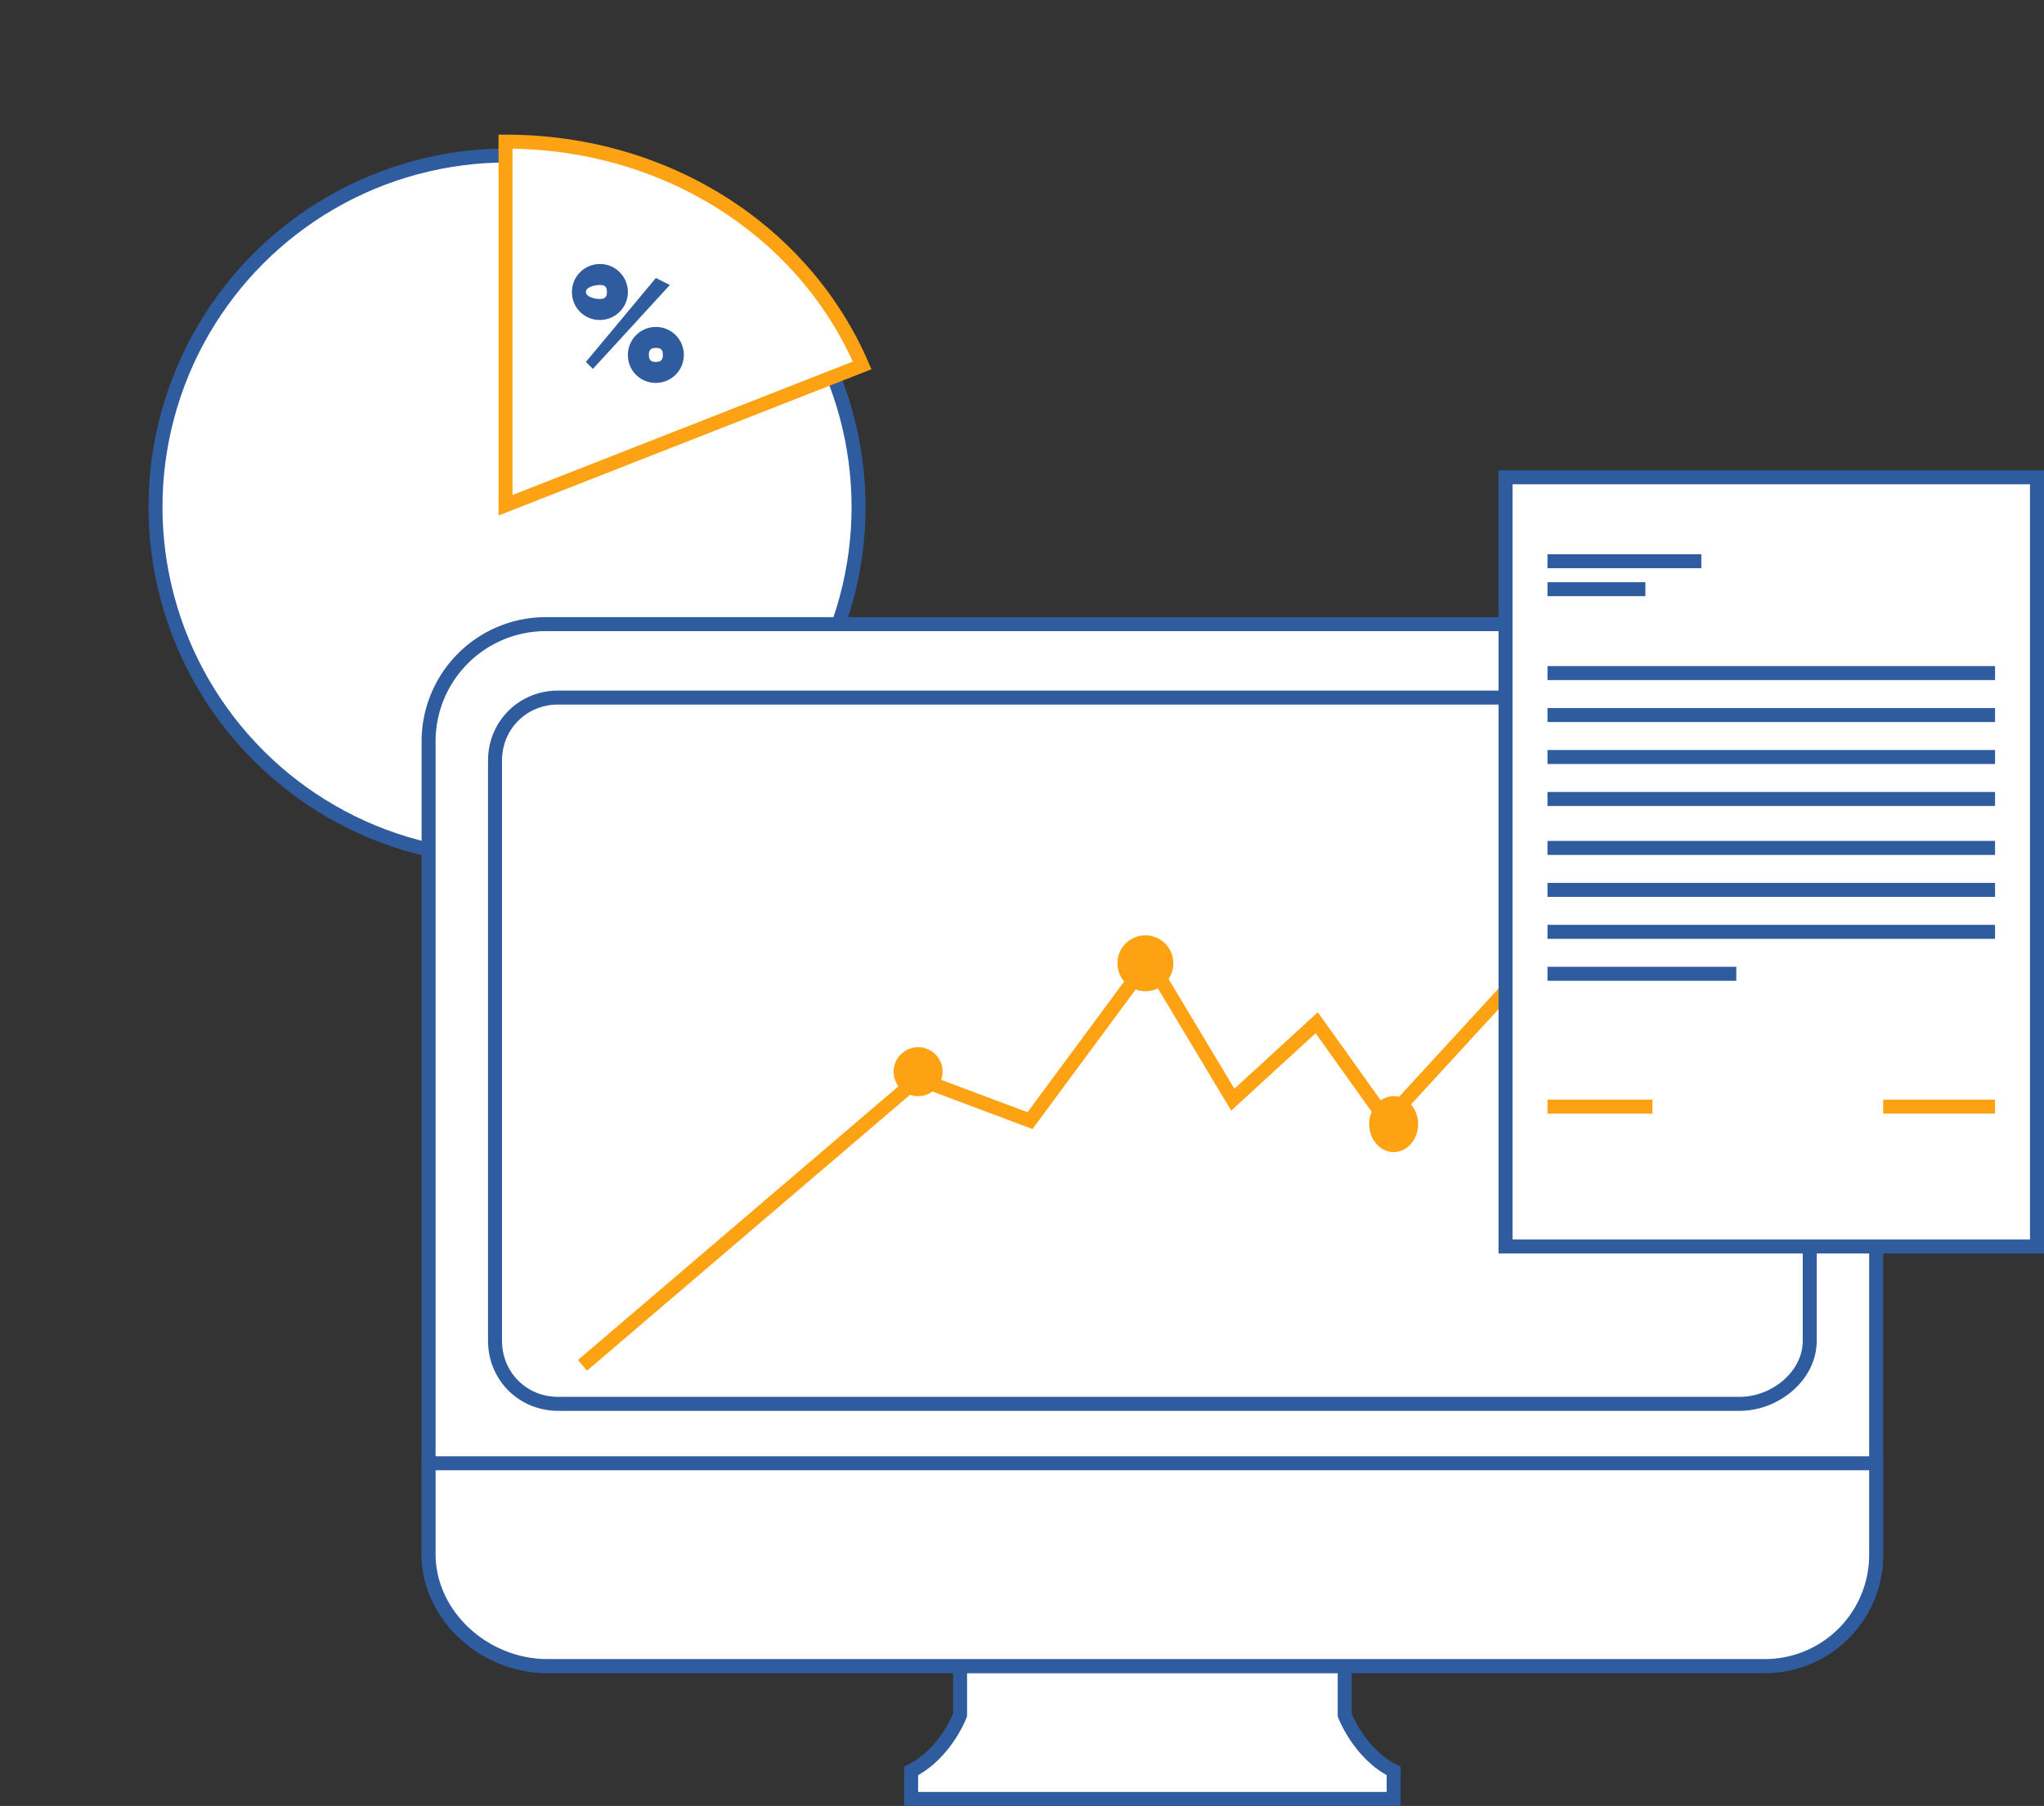<svg xmlns="http://www.w3.org/2000/svg" width="292.289" height="258.255" viewBox="0 0 292.289 258.255"><rect x="0" y="0" width="292.289" height="258.255" fill="#333333" stroke="none"/><defs><style>.a,.b,.g,.h,.j{fill:none;}.a{stroke:#0074a5;stroke-linecap:round;stroke-dasharray:2 5 2 5;}.c,.d,.e{fill:#fff;}.d,.j{stroke:#2e5c9e;}.d,.e,.h,.j{stroke-width:2px;}.e,.h{stroke:#fda313;}.f,.l{fill:#2e5c9e;}.h,.j{stroke-miterlimit:10;}.i{fill:#fda313;}.k,.l{stroke:none;}</style></defs><g transform="translate(-279.499 -1795.499)"><path class="a" d="M41.712.278l-42,51" transform="translate(476.076 1892.476)"/><path class="b" d="M292.072,210.058v85a11.425,11.425,0,0,1-11,11h-128a11.425,11.425,0,0,1-11-11v-85a10.783,10.783,0,0,1,11-11h128A10.783,10.783,0,0,1,292.072,210.058Z" transform="translate(227.216 1726.196)"/><path class="c" d="M289.206,212.193v71h-140v-71a5.987,5.987,0,0,1,6-6h128A5.988,5.988,0,0,1,289.206,212.193Z" transform="translate(225.082 1724.06)"/><g transform="translate(280.912 1796.913)"><circle class="d" cx="50.269" cy="50.269" r="50.269" transform="translate(0 71.091) rotate(-45)"/><path class="e" d="M409.605,215.01c-8.27-19.188-27.978-32-51-32v52Z" transform="translate(-287.73 -164.169)"/><g transform="translate(80.043 36.436)"><path class="f" d="M364.474,197.424a4,4,0,1,1,4,4A3.96,3.96,0,0,1,364.474,197.424Zm12-2,2,1-11,12-1-1Zm-7,2c0-.715-.26-1-1-1-.717,0-2,.285-2,1s1.283,1,2,1C369.213,198.424,369.474,198.094,369.474,197.424Zm3,9a4,4,0,1,1,4,4A3.957,3.957,0,0,1,372.474,206.424Zm5,0c0-.717-.262-1-1-1-.715,0-1,.283-1,1s.285,1,1,1C377.212,207.424,377.474,207.093,377.474,206.424Z" transform="translate(-364.142 -193.519)"/></g></g><g transform="translate(340.641 1864.035)"><path class="d" d="M282.315,369.55v4h-69v-4c4.946-2.485,7-8,7-8v-12h55v12S277.369,367.065,282.315,369.55Z" transform="translate(-144.168 -184.83)"/><path class="d" d="M347.106,213.728v116a15.921,15.921,0,0,1-16,16h-174c-9.076,0-17-7.28-17-16v-116a16.767,16.767,0,0,1,17-17h174C340.492,196.728,347.106,203.965,347.106,213.728Z" transform="translate(-139.959 -176.008)"/><path class="d" d="M347.106,324.076v13a15.921,15.921,0,0,1-16,16h-174c-9.076,0-17-7.28-17-16v-13Z" transform="translate(-139.959 -183.356)"/><g class="g" transform="translate(8.709 29.869)"><path class="k" d="M9.937.35h169c5.583,0,11,4.417,11,10v83c0,5.583-5.417,10-11,10h-169a9.924,9.924,0,0,1-10-10v-83A9.924,9.924,0,0,1,9.937.35Z"/><path class="l" d="M 9.937 2.35 C 5.451 2.35 1.937 5.864 1.937 10.35 L 1.937 93.35 C 1.937 97.836 5.451 101.35 9.937 101.35 L 178.937 101.35 C 181.181 101.35 183.468 100.472 185.211 98.941 C 186.969 97.397 187.937 95.412 187.937 93.35 L 187.937 10.35 C 187.937 8.289 186.969 6.303 185.211 4.759 C 183.468 3.228 181.181 2.35 178.937 2.35 L 9.937 2.35 M 9.937 0.35 L 178.937 0.35 C 184.52 0.35 189.937 4.767 189.937 10.35 L 189.937 93.35 C 189.937 98.933 184.52 103.35 178.937 103.35 L 9.937 103.35 C 4.354 103.35 -0.063 98.933 -0.063 93.35 L -0.063 10.35 C -0.063 4.767 4.354 0.35 9.937 0.35 Z"/></g><g transform="translate(22.564 42.992)"><path class="h" d="M227.583,284.273l48-41,16,6,17-23,12,20,12-11,10,14,45-49" transform="translate(-228 -200.545)"/><circle class="i" cx="3.5" cy="3.5" r="3.5" transform="translate(44.083 38.227)"/><circle class="i" cx="4" cy="4" r="4" transform="translate(76.083 22.227)"/><ellipse class="i" cx="3.5" cy="4" rx="3.5" ry="4" transform="translate(112.083 45.227)"/></g><g transform="translate(153.659 0)"><rect class="d" width="76" height="110" transform="translate(0.487 -0.281)"/><g transform="translate(6.244 11.276)"><line class="j" x2="22" transform="translate(0.243 0.444)"/><line class="j" x2="64" transform="translate(0.243 16.444)"/><line class="j" x2="64" transform="translate(0.243 22.444)"/><line class="j" x2="64" transform="translate(0.243 28.444)"/><line class="j" x2="64" transform="translate(0.243 34.444)"/><line class="j" x2="64" transform="translate(0.243 41.444)"/><line class="j" x2="64" transform="translate(0.243 47.444)"/><line class="j" x2="64" transform="translate(0.243 53.444)"/><line class="j" x2="27" transform="translate(0.243 59.444)"/><line class="h" x2="15" transform="translate(0.243 78.444)"/><line class="h" x2="16" transform="translate(48.243 78.444)"/><line class="j" x2="14" transform="translate(0.243 4.444)"/></g></g></g></g></svg>